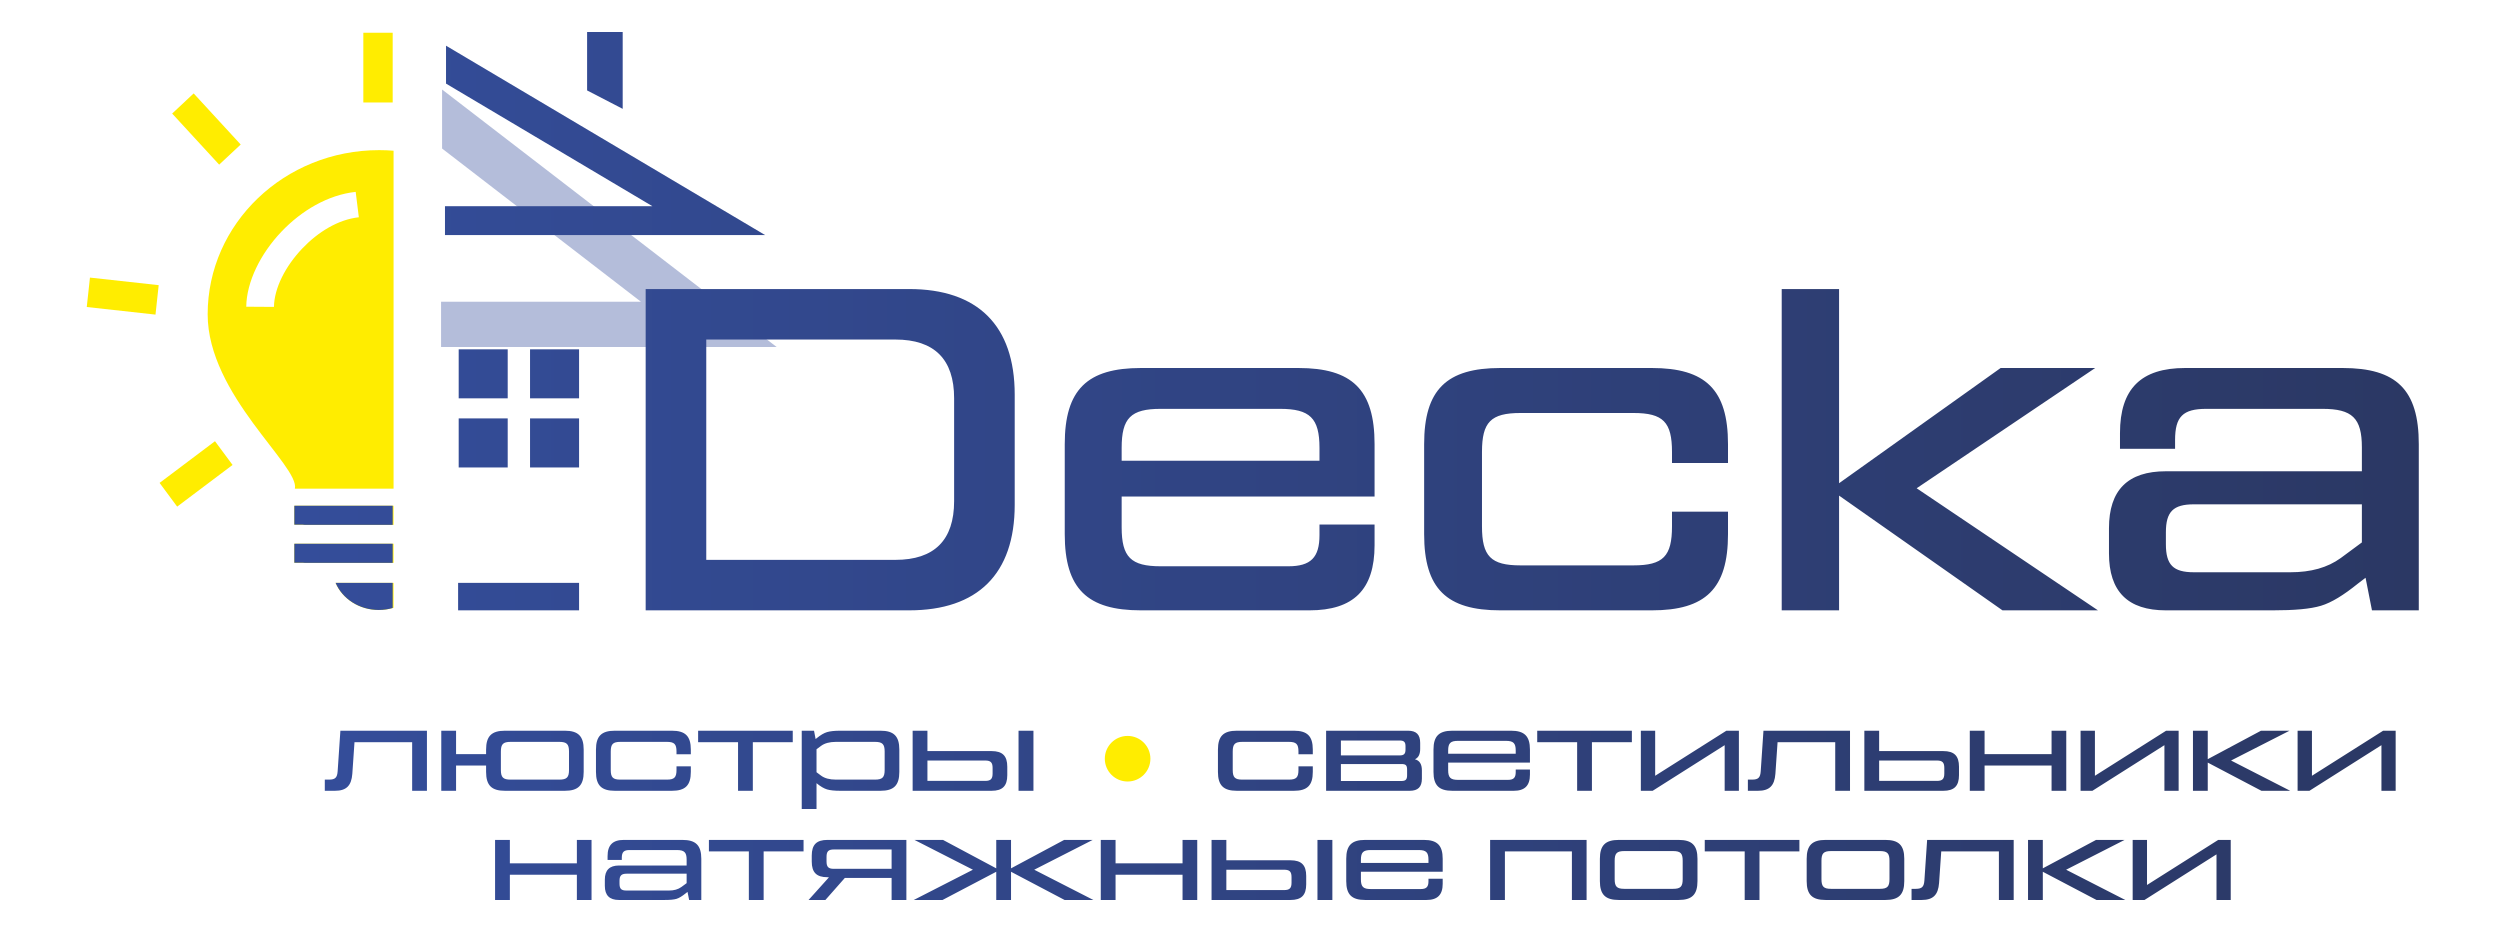 <?xml version="1.0" encoding="UTF-8" standalone="no"?>
<!DOCTYPE svg PUBLIC "-//W3C//DTD SVG 1.1//EN" "http://www.w3.org/Graphics/SVG/1.1/DTD/svg11.dtd">
<svg width="100%" height="100%" viewBox="0 0 1410 524" version="1.1" xmlns="http://www.w3.org/2000/svg" xmlns:xlink="http://www.w3.org/1999/xlink" xml:space="preserve" xmlns:serif="http://www.serif.com/" style="fill-rule:evenodd;clip-rule:evenodd;stroke-linejoin:round;stroke-miterlimit:2;">
    <g id="_2267192051952" transform="matrix(0.935,0,0,0.935,-6136.14,-3331.28)">
        <path d="M6796.21,3914.45L6939.24,3914.45L6939.24,3795.7L6956.44,3795.7L6956.81,3884.45" style="fill:none;"/>
        <path d="M6765.16,3914.47C6769.24,3924.03 6779.36,3930.81 6791.21,3930.81C6794.32,3930.81 6797.32,3930.34 6800.12,3929.47L6800.12,3914.47L6765.16,3914.47ZM6800.12,3890.86L6740.26,3890.86L6740.26,3902.31L6745.41,3902.31C6745.77,3902.37 6746.15,3902.39 6746.53,3902.39L6800.12,3902.39L6800.12,3890.86ZM6800.12,3867.93L6740.26,3867.93L6740.26,3879.37L6745.41,3879.37C6745.77,3879.43 6746.15,3879.47 6746.53,3879.47L6800.12,3879.47L6800.12,3867.93ZM6777.27,3678.61L6779.17,3693.93C6766.8,3695.24 6754.54,3702.78 6745.05,3712.76C6734.86,3723.47 6728.11,3736.72 6727.98,3747.99L6711.26,3747.88C6711.44,3732.91 6719.82,3715.93 6732.47,3702.62C6744.48,3689.99 6760.51,3680.39 6777.27,3678.61ZM6800.12,3653.78C6797.25,3653.56 6794.35,3653.43 6791.43,3653.43C6734.29,3653.43 6687.98,3697.78 6687.98,3752.47C6687.98,3801.1 6743.65,3844.01 6740.59,3857.64L6800.12,3857.64L6800.12,3653.78Z" style="fill:rgb(255,237,0);"/>
        <path d="M6799.59,3624.68L6781.88,3624.68L6781.88,3582.62L6799.59,3582.62L6799.59,3624.68Z" style="fill:rgb(255,237,0);"/>
        <path d="M6707.91,3650.05L6694.92,3662.18L6666.56,3631.36L6679.54,3619.22L6707.91,3650.05Z" style="fill:rgb(255,237,0);"/>
        <path d="M6692.4,3829.01L6703,3843.32L6669.58,3868.47L6658.98,3854.16L6692.4,3829.01Z" style="fill:rgb(255,237,0);"/>
        <path d="M6658.44,3734.88L6656.51,3752.64L6615.05,3748.06L6616.98,3730.31L6658.44,3734.88Z" style="fill:rgb(255,237,0);"/>
        <path d="M6949.32,3744.87L6829.39,3652.47L6829.39,3616.86L7031.18,3772.16L6828.77,3772.16L6828.77,3744.87L6949.32,3744.87Z" style="fill:rgb(53,77,154);fill-opacity:0.37;"/>
        <path d="M6799.59,3890.86L6799.59,3902.39L6746.53,3902.39C6746.15,3902.39 6745.77,3902.37 6745.41,3902.31L6740.26,3902.31L6740.26,3890.86L6799.59,3890.86ZM6746.53,3879.47C6746.15,3879.47 6745.77,3879.43 6745.41,3879.37L6740.26,3879.37L6740.26,3867.93L6799.59,3867.93L6799.59,3879.47L6746.53,3879.47ZM6799.59,3914.47L6799.59,3929.62C6796.95,3930.39 6794.13,3930.81 6791.21,3930.81C6779.36,3930.81 6769.24,3924.03 6765.16,3914.47L6799.59,3914.47ZM6912.02,3914.47L6912.02,3931.03L6839.05,3931.03L6839.05,3914.47L6912.02,3914.47ZM6764.75,4039.88L6758.64,4039.88L6758.64,4033.14L6761.18,4033.14C6764.95,4033.14 6766.12,4031.91 6766.39,4028.08L6768.04,4003.64L6820.25,4003.64L6820.25,4039.88L6811.33,4039.88L6811.33,4010.58L6776.55,4010.58L6775.24,4029.64C6774.7,4036.79 6771.68,4039.88 6764.75,4039.88ZM6867.32,4003.64L6903.41,4003.64C6911.44,4003.64 6914.8,4006.88 6914.8,4015.04L6914.8,4028.49C6914.8,4036.64 6911.44,4039.88 6903.41,4039.88L6867.32,4039.88C6859.29,4039.88 6855.93,4036.64 6855.93,4028.49L6855.93,4024.64L6837.82,4024.64L6837.82,4039.88L6828.9,4039.88L6828.9,4003.64L6837.82,4003.64L6837.82,4017.78L6855.93,4017.78L6855.93,4015.04C6855.93,4006.88 6859.29,4003.64 6867.32,4003.64ZM6905.95,4027.32L6905.95,4016.2C6905.95,4011.74 6904.58,4010.37 6900.12,4010.37L6870.68,4010.37C6866.22,4010.37 6864.85,4011.74 6864.85,4016.2L6864.85,4027.32C6864.85,4031.78 6866.22,4033.14 6870.68,4033.14L6900.12,4033.14C6904.58,4033.14 6905.95,4031.78 6905.95,4027.32ZM6922.21,4028.49L6922.21,4015.04C6922.21,4006.88 6925.57,4003.64 6933.6,4003.64L6968.04,4003.64C6976.07,4003.64 6979.43,4006.88 6979.43,4015.04L6979.43,4017.85L6970.79,4017.85L6970.79,4016.2C6970.79,4011.74 6969.49,4010.37 6965.03,4010.37L6936.9,4010.37C6932.43,4010.37 6931.13,4011.74 6931.13,4016.2L6931.13,4027.32C6931.13,4031.78 6932.43,4033.14 6936.9,4033.14L6965.03,4033.14C6969.49,4033.14 6970.79,4031.78 6970.79,4027.32L6970.79,4025.12L6979.43,4025.12L6979.43,4028.49C6979.43,4036.64 6976.07,4039.88 6968.04,4039.88L6933.6,4039.88C6925.57,4039.88 6922.21,4036.64 6922.21,4028.49ZM7007.91,4010.58L6983.83,4010.58L6983.83,4003.64L7040.91,4003.64L7040.91,4010.58L7016.83,4010.58L7016.83,4039.88L7007.91,4039.88L7007.91,4010.58ZM7069.59,4003.64L7093.81,4003.64C7101.84,4003.64 7105.2,4006.88 7105.2,4015.04L7105.2,4028.49C7105.2,4036.64 7101.84,4039.88 7093.81,4039.88L7069.59,4039.88C7066.09,4039.88 7063.49,4039.6 7061.63,4039.06C7059.78,4038.51 7057.65,4037.26 7055.32,4035.35L7055.25,4035.28L7055.25,4050.86L7046.33,4050.86L7046.33,4003.64L7053.74,4003.64L7054.7,4008.66L7055.32,4008.18C7057.65,4006.26 7059.78,4005.01 7061.63,4004.47C7063.49,4003.93 7066.09,4003.64 7069.59,4003.64ZM7096.35,4027.32L7096.35,4016.2C7096.35,4011.74 7094.98,4010.37 7090.52,4010.37L7066.92,4010.37C7063.14,4010.37 7060.12,4011.2 7058,4012.78L7055.25,4014.83L7055.25,4028.68L7058,4030.74C7060.12,4032.33 7063.14,4033.14 7066.92,4033.14L7090.52,4033.14C7094.98,4033.14 7096.35,4031.78 7096.35,4027.32ZM7113.23,4039.88L7113.23,4003.64L7122.15,4003.64L7122.15,4015.93L7160.85,4015.93C7167.43,4015.93 7170.32,4018.81 7170.32,4025.39L7170.32,4030.41C7170.32,4036.99 7167.43,4039.88 7160.85,4039.88L7113.23,4039.88ZM7157,4021.62L7122.15,4021.62L7122.15,4033.91L7157,4033.91C7160.3,4033.91 7161.46,4032.74 7161.46,4029.45L7161.46,4026.09C7161.46,4022.79 7160.3,4021.62 7157,4021.62ZM7186.1,4039.88L7177.11,4039.88L7177.11,4003.64L7186.1,4003.64L7186.1,4039.88ZM7297.39,4028.49L7297.39,4015.04C7297.39,4006.88 7300.75,4003.64 7308.78,4003.64L7343.22,4003.64C7351.25,4003.64 7354.61,4006.88 7354.61,4015.04L7354.61,4017.85L7345.96,4017.85L7345.96,4016.2C7345.96,4011.74 7344.66,4010.37 7340.2,4010.37L7312.07,4010.37C7307.61,4010.37 7306.31,4011.74 7306.31,4016.2L7306.31,4027.32C7306.31,4031.78 7307.61,4033.14 7312.07,4033.14L7340.2,4033.14C7344.66,4033.14 7345.96,4031.78 7345.96,4027.32L7345.96,4025.12L7354.61,4025.12L7354.61,4028.49C7354.61,4036.64 7351.25,4039.88 7343.22,4039.88L7308.78,4039.88C7300.75,4039.88 7297.39,4036.64 7297.39,4028.49ZM7416.22,4020.87C7419.04,4021.62 7420.41,4023.82 7420.41,4027.53L7420.41,4032.54C7420.41,4037.55 7418.07,4039.88 7413.07,4039.88L7362.64,4039.88L7362.64,4003.64L7412.04,4003.64C7417.05,4003.64 7419.38,4005.97 7419.38,4010.99L7419.38,4014.62C7419.38,4017.85 7418.35,4019.91 7416.22,4020.87ZM7407.03,4009.55L7371.56,4009.55L7371.56,4018.54L7407.03,4018.54C7409.57,4018.54 7410.53,4017.58 7410.53,4015.04L7410.53,4012.97C7410.53,4010.43 7409.57,4009.55 7407.03,4009.55ZM7411.49,4030.55L7411.49,4027.18C7411.49,4024.51 7410.73,4023.74 7408.06,4023.74L7371.56,4023.74L7371.56,4033.97L7408.06,4033.97C7410.6,4033.97 7411.49,4033.09 7411.49,4030.55ZM7438.8,4003.64L7474.2,4003.64C7482.23,4003.64 7485.59,4006.88 7485.59,4015.04L7485.59,4022.86L7436.26,4022.86L7436.26,4027.45C7436.26,4031.91 7437.7,4033.29 7442.16,4033.29L7472.35,4033.29C7475.71,4033.29 7477.01,4031.99 7477.01,4028.62L7477.01,4027.05L7485.59,4027.05L7485.59,4030.14C7485.59,4036.79 7482.43,4039.88 7475.85,4039.88L7438.8,4039.88C7430.77,4039.88 7427.41,4036.64 7427.41,4028.49L7427.41,4015.04C7427.41,4006.88 7430.77,4003.64 7438.8,4003.64ZM7436.26,4015.59L7436.26,4017.51L7477.01,4017.51L7477.01,4015.59C7477.01,4011.12 7475.57,4009.76 7471.11,4009.76L7442.16,4009.76C7437.7,4009.76 7436.26,4011.12 7436.26,4015.59ZM7514.06,4010.58L7489.98,4010.58L7489.98,4003.64L7547.07,4003.64L7547.07,4010.58L7522.98,4010.58L7522.98,4039.88L7514.06,4039.88L7514.06,4010.58ZM7561.13,4030.82L7604.08,4003.64L7611.63,4003.64L7611.63,4039.88L7603.05,4039.88L7603.05,4012.36L7559.62,4039.88L7552.49,4039.88L7552.49,4003.64L7561.13,4003.64L7561.13,4030.82ZM7623.16,4039.88L7617.05,4039.88L7617.05,4033.14L7619.59,4033.14C7623.36,4033.14 7624.53,4031.91 7624.8,4028.08L7626.45,4003.64L7678.66,4003.64L7678.66,4039.88L7669.74,4039.88L7669.74,4010.58L7634.96,4010.58L7633.65,4029.64C7633.11,4036.79 7630.09,4039.88 7623.16,4039.88ZM7687.31,4039.88L7687.31,4003.64L7696.23,4003.64L7696.23,4015.93L7734.93,4015.93C7741.51,4015.93 7744.4,4018.81 7744.4,4025.39L7744.4,4030.41C7744.4,4036.99 7741.51,4039.88 7734.93,4039.88L7687.31,4039.88ZM7731.08,4021.62L7696.23,4021.62L7696.23,4033.91L7731.08,4033.91C7734.38,4033.91 7735.54,4032.74 7735.54,4029.45L7735.54,4026.09C7735.54,4022.79 7734.38,4021.62 7731.08,4021.62ZM7800.24,4017.78L7800.24,4003.64L7809.1,4003.64L7809.1,4039.88L7800.24,4039.88L7800.24,4024.64L7759.83,4024.64L7759.83,4039.88L7750.91,4039.88L7750.91,4003.64L7759.83,4003.64L7759.83,4017.78L7800.24,4017.78ZM7826.39,4030.82L7869.34,4003.64L7876.89,4003.64L7876.89,4039.88L7868.31,4039.88L7868.31,4012.36L7824.88,4039.88L7817.74,4039.88L7817.74,4003.64L7826.39,4003.64L7826.39,4030.82ZM7908.51,4021.62L7944.19,4039.88L7926.83,4039.88L7894.45,4022.86L7894.45,4039.88L7885.53,4039.88L7885.53,4003.64L7894.45,4003.64L7894.45,4020.8L7926.56,4003.64L7943.78,4003.64L7908.51,4021.62ZM7957.3,4030.82L8000.25,4003.64L8007.8,4003.64L8007.8,4039.88L7999.22,4039.88L7999.22,4012.36L7955.79,4039.88L7948.65,4039.88L7948.65,4003.64L7957.3,4003.64L7957.3,4030.82ZM6910.69,4083.64L6910.69,4069.51L6919.54,4069.51L6919.54,4105.74L6910.69,4105.74L6910.69,4090.51L6870.27,4090.51L6870.27,4105.74L6861.35,4105.74L6861.35,4069.51L6870.27,4069.51L6870.27,4083.64L6910.69,4083.64ZM6938.95,4069.51L6974.36,4069.51C6982.38,4069.51 6985.75,4072.74 6985.75,4080.91L6985.75,4105.74L6978.41,4105.74L6977.44,4100.86L6976.28,4101.77C6974.15,4103.48 6972.37,4104.57 6970.79,4105.06C6969.21,4105.53 6966.81,4105.74 6963.58,4105.74L6936.07,4105.74C6930.38,4105.74 6927.56,4102.93 6927.56,4097.23L6927.56,4093.45C6927.56,4087.76 6930.38,4084.95 6936.07,4084.95L6976.9,4084.95L6976.9,4081.39C6976.9,4076.99 6975.45,4075.62 6971,4075.62L6942.45,4075.62C6939.09,4075.62 6937.79,4076.79 6937.79,4080.29L6937.79,4081.59L6929.21,4081.59L6929.21,4079.26C6929.21,4072.61 6932.37,4069.51 6938.95,4069.51ZM6973.74,4097.91L6976.9,4095.59L6976.9,4089.89L6940.67,4089.89C6937.58,4089.89 6936.41,4091.06 6936.41,4094.14L6936.41,4095.8C6936.41,4099.02 6937.44,4100.05 6940.67,4100.05L6966.19,4100.05C6969.28,4100.05 6971.75,4099.36 6973.74,4097.91ZM7014.43,4076.45L6990.34,4076.45L6990.34,4069.51L7047.43,4069.51L7047.43,4076.45L7023.35,4076.45L7023.35,4105.74L7014.43,4105.74L7014.43,4076.45ZM7061.84,4069.51L7109.45,4069.51L7109.45,4105.74L7100.54,4105.74L7100.54,4092.43L7072.34,4092.43L7060.6,4105.74L7050.45,4105.74L7062.73,4092.09L7061.84,4092.01C7055.25,4092.01 7052.37,4089.14 7052.37,4082.56L7052.37,4078.99C7052.37,4072.39 7055.25,4069.51 7061.84,4069.51ZM7065.68,4086.95L7100.54,4086.95L7100.54,4075.28L7065.68,4075.28C7062.39,4075.28 7061.29,4076.45 7061.29,4079.74L7061.29,4082.49C7061.29,4085.78 7062.39,4086.95 7065.68,4086.95ZM7186.57,4087.49L7222.25,4105.74L7204.89,4105.74L7172.58,4088.72L7172.58,4105.74L7163.66,4105.74L7163.66,4088.72L7131.27,4105.74L7113.91,4105.74L7149.59,4087.49L7114.33,4069.51L7131.55,4069.51L7163.66,4086.66L7163.66,4069.51L7172.58,4069.51L7172.58,4086.66L7204.62,4069.51L7221.84,4069.51L7186.57,4087.49ZM7276.04,4083.64L7276.04,4069.51L7284.9,4069.51L7284.9,4105.74L7276.04,4105.74L7276.04,4090.51L7235.63,4090.51L7235.63,4105.74L7226.71,4105.74L7226.71,4069.51L7235.63,4069.51L7235.63,4083.64L7276.04,4083.64ZM7293.54,4105.74L7293.54,4069.51L7302.46,4069.51L7302.46,4081.8L7341.16,4081.8C7347.74,4081.8 7350.63,4084.68 7350.63,4091.26L7350.63,4096.27C7350.63,4102.86 7347.74,4105.74 7341.16,4105.74L7293.54,4105.74ZM7337.32,4087.49L7302.46,4087.49L7302.46,4099.77L7337.32,4099.77C7340.61,4099.77 7341.78,4098.61 7341.78,4095.32L7341.78,4091.95C7341.78,4088.66 7340.61,4087.49 7337.32,4087.49ZM7366.41,4105.74L7357.42,4105.74L7357.42,4069.51L7366.41,4069.51L7366.41,4105.74ZM7386.17,4069.51L7421.57,4069.51C7429.6,4069.51 7432.96,4072.74 7432.96,4080.91L7432.96,4088.72L7383.63,4088.72L7383.63,4093.33C7383.63,4097.78 7385.07,4099.15 7389.53,4099.15L7419.72,4099.15C7423.08,4099.15 7424.38,4097.86 7424.38,4094.49L7424.38,4092.91L7432.96,4092.91L7432.96,4095.99C7432.96,4102.65 7429.8,4105.74 7423.22,4105.74L7386.17,4105.74C7378.14,4105.74 7374.78,4102.52 7374.78,4094.36L7374.78,4080.91C7374.78,4072.74 7378.14,4069.51 7386.17,4069.51ZM7383.63,4081.45L7383.63,4083.38L7424.38,4083.38L7424.38,4081.45C7424.38,4076.99 7422.94,4075.62 7418.48,4075.62L7389.53,4075.62C7385.07,4075.62 7383.63,4076.99 7383.63,4081.45ZM7470.49,4105.74L7461.57,4105.74L7461.57,4069.51L7519.76,4069.51L7519.76,4105.74L7510.9,4105.74L7510.9,4076.45L7470.49,4076.45L7470.49,4105.74ZM7575.26,4105.74L7539.17,4105.74C7531.14,4105.74 7527.78,4102.52 7527.78,4094.36L7527.78,4080.91C7527.78,4072.74 7531.14,4069.51 7539.17,4069.51L7575.26,4069.51C7583.29,4069.51 7586.65,4072.74 7586.65,4080.91L7586.65,4094.36C7586.65,4102.52 7583.29,4105.74 7575.26,4105.74ZM7542.47,4099.02L7571.97,4099.02C7576.43,4099.02 7577.73,4097.65 7577.73,4093.18L7577.73,4082.07C7577.73,4077.61 7576.43,4076.24 7571.97,4076.24L7542.47,4076.24C7538.01,4076.24 7536.7,4077.61 7536.7,4082.07L7536.7,4093.18C7536.7,4097.65 7538.01,4099.02 7542.47,4099.02ZM7615.13,4076.45L7591.04,4076.45L7591.04,4069.51L7648.13,4069.51L7648.13,4076.45L7624.05,4076.45L7624.05,4105.74L7615.13,4105.74L7615.13,4076.45ZM7700,4105.74L7663.91,4105.74C7655.88,4105.74 7652.52,4102.52 7652.52,4094.36L7652.52,4080.91C7652.52,4072.74 7655.88,4069.51 7663.91,4069.51L7700,4069.51C7708.03,4069.51 7711.39,4072.74 7711.39,4080.91L7711.39,4094.36C7711.39,4102.52 7708.03,4105.74 7700,4105.74ZM7667.2,4099.02L7696.71,4099.02C7701.17,4099.02 7702.47,4097.65 7702.47,4093.18L7702.47,4082.07C7702.47,4077.61 7701.17,4076.24 7696.71,4076.24L7667.2,4076.24C7662.74,4076.24 7661.44,4077.61 7661.44,4082.07L7661.44,4093.18C7661.44,4097.65 7662.74,4099.02 7667.2,4099.02ZM7721.89,4105.74L7715.78,4105.74L7715.78,4099.02L7718.32,4099.02C7722.09,4099.02 7723.26,4097.78 7723.53,4093.93L7725.18,4069.51L7777.39,4069.51L7777.39,4105.74L7768.47,4105.74L7768.47,4076.45L7733.69,4076.45L7732.38,4095.51C7731.84,4102.65 7728.82,4105.74 7721.89,4105.74ZM7809.02,4087.49L7844.7,4105.74L7827.34,4105.74L7794.96,4088.72L7794.96,4105.74L7786.04,4105.74L7786.04,4069.51L7794.96,4069.51L7794.96,4086.66L7827.07,4069.51L7844.29,4069.51L7809.02,4087.49ZM7857.81,4096.69L7900.76,4069.51L7908.31,4069.51L7908.31,4105.74L7899.73,4105.74L7899.73,4078.22L7856.3,4105.74L7849.16,4105.74L7849.16,4069.51L7857.81,4069.51L7857.81,4096.69ZM6956.26,3687.26L6831.76,3613.3L6831.76,3590.43L7024.24,3704.66L6831.13,3704.66L6831.13,3687.26L6956.26,3687.26ZM7111.12,3931.03L6952.19,3931.03L6952.19,3737.22L7111.12,3737.22C7152.37,3737.22 7174.8,3759.1 7174.8,3800.91L7174.8,3867.36C7174.8,3909.16 7152.37,3931.03 7111.12,3931.03ZM6988.74,3767.68L6988.74,3900.58L7102.81,3900.58C7126.35,3900.58 7138.25,3888.68 7138.25,3865.14L7138.25,3803.12C7138.25,3779.59 7126.35,3767.68 7102.81,3767.68L6988.74,3767.68ZM7250.94,3784.85L7345.91,3784.85C7378.3,3784.85 7391.87,3797.86 7391.87,3830.81L7391.87,3862.38L7239.31,3862.38L7239.31,3880.93C7239.31,3898.91 7244.85,3904.45 7262.85,3904.45L7339.82,3904.45C7353.38,3904.45 7358.64,3899.2 7358.64,3885.62L7358.64,3879.26L7391.87,3879.26L7391.87,3891.72C7391.87,3918.58 7379.13,3931.03 7352.55,3931.03L7250.94,3931.03C7218.55,3931.03 7204.98,3918.03 7204.98,3885.08L7204.98,3830.81C7204.98,3797.86 7218.55,3784.85 7250.94,3784.85ZM7239.31,3833.03L7239.31,3840.78L7358.64,3840.78L7358.64,3833.03C7358.64,3815.03 7352.83,3809.49 7334.83,3809.49L7262.85,3809.49C7244.85,3809.49 7239.31,3815.03 7239.31,3833.03ZM7421.77,3885.08L7421.77,3830.81C7421.77,3797.86 7435.34,3784.85 7467.73,3784.85L7559.1,3784.85C7591.49,3784.85 7605.06,3797.86 7605.06,3830.81L7605.06,3842.16L7571.28,3842.16L7571.28,3835.51C7571.28,3817.51 7566.02,3811.99 7548.03,3811.99L7479.92,3811.99C7461.92,3811.99 7456.66,3817.51 7456.66,3835.51L7456.66,3880.37C7456.66,3898.37 7461.92,3903.91 7479.92,3903.91L7548.03,3903.91C7566.02,3903.91 7571.28,3898.37 7571.28,3880.37L7571.28,3871.51L7605.06,3871.51L7605.06,3885.08C7605.06,3918.03 7591.49,3931.03 7559.1,3931.03L7467.73,3931.03C7435.34,3931.03 7421.77,3918.03 7421.77,3885.08ZM7718.86,3857.39L7828.22,3931.03L7770.63,3931.03L7672.06,3861.82L7672.06,3931.03L7637.46,3931.03L7637.46,3737.22L7672.06,3737.22L7672.06,3854.35L7769.52,3784.85L7826.56,3784.85L7718.86,3857.39ZM7880.83,3784.85L7975.79,3784.85C8008.19,3784.85 8021.75,3797.86 8021.75,3830.81L8021.75,3931.03L7993.51,3931.03L7989.64,3911.38L7984.93,3914.97C7976.35,3921.89 7969.15,3926.33 7962.78,3928.26C7956.41,3930.2 7946.72,3931.03 7933.71,3931.03L7869.2,3931.03C7846.22,3931.03 7834.87,3919.68 7834.87,3896.7L7834.87,3881.47C7834.87,3858.49 7846.22,3847.14 7869.2,3847.14L7987.42,3847.14L7987.42,3832.74C7987.42,3815.03 7981.61,3809.49 7963.61,3809.49L7893.56,3809.49C7879.44,3809.49 7874.74,3814.2 7874.74,3828.32L7874.74,3833.58L7841.51,3833.58L7841.51,3824.16C7841.51,3797.31 7854.25,3784.85 7880.83,3784.85ZM7974.69,3899.47L7987.42,3890.06L7987.42,3867.08L7886.09,3867.08C7873.63,3867.08 7869.2,3871.51 7869.2,3883.97L7869.2,3891.16C7869.2,3903.62 7873.63,3908.06 7886.09,3908.06L7944.23,3908.06C7956.69,3908.06 7966.66,3905.28 7974.69,3899.47ZM6938.33,3628.53L6916.86,3617.41L6916.86,3582.16L6938.33,3582.16L6938.33,3628.53ZM6882.44,3773.57L6912.02,3773.57L6912.02,3803.14L6882.44,3803.14L6882.44,3773.57ZM6882.44,3815.26L6912.02,3815.26L6912.02,3844.84L6882.44,3844.84L6882.44,3815.26ZM6839.4,3815.26L6868.97,3815.26L6868.97,3844.84L6839.4,3844.84L6839.4,3815.26ZM6839.4,3773.57L6868.97,3773.57L6868.97,3803.14L6839.4,3803.14L6839.4,3773.57Z" style="fill:url(#_Linear1);"/>
        <circle cx="7242.9" cy="4020.53" r="13.75" style="fill:rgb(255,237,0);"/>
    </g>
    <defs>
        <linearGradient id="_Linear1" x1="0" y1="0" x2="1" y2="0" gradientUnits="userSpaceOnUse" gradientTransform="matrix(1281.49,0,0,523.58,6740.26,3843.96)"><stop offset="0" style="stop-color:rgb(52,77,154);stop-opacity:1"/><stop offset="1" style="stop-color:rgb(43,56,100);stop-opacity:1"/></linearGradient>
    </defs>
</svg>
